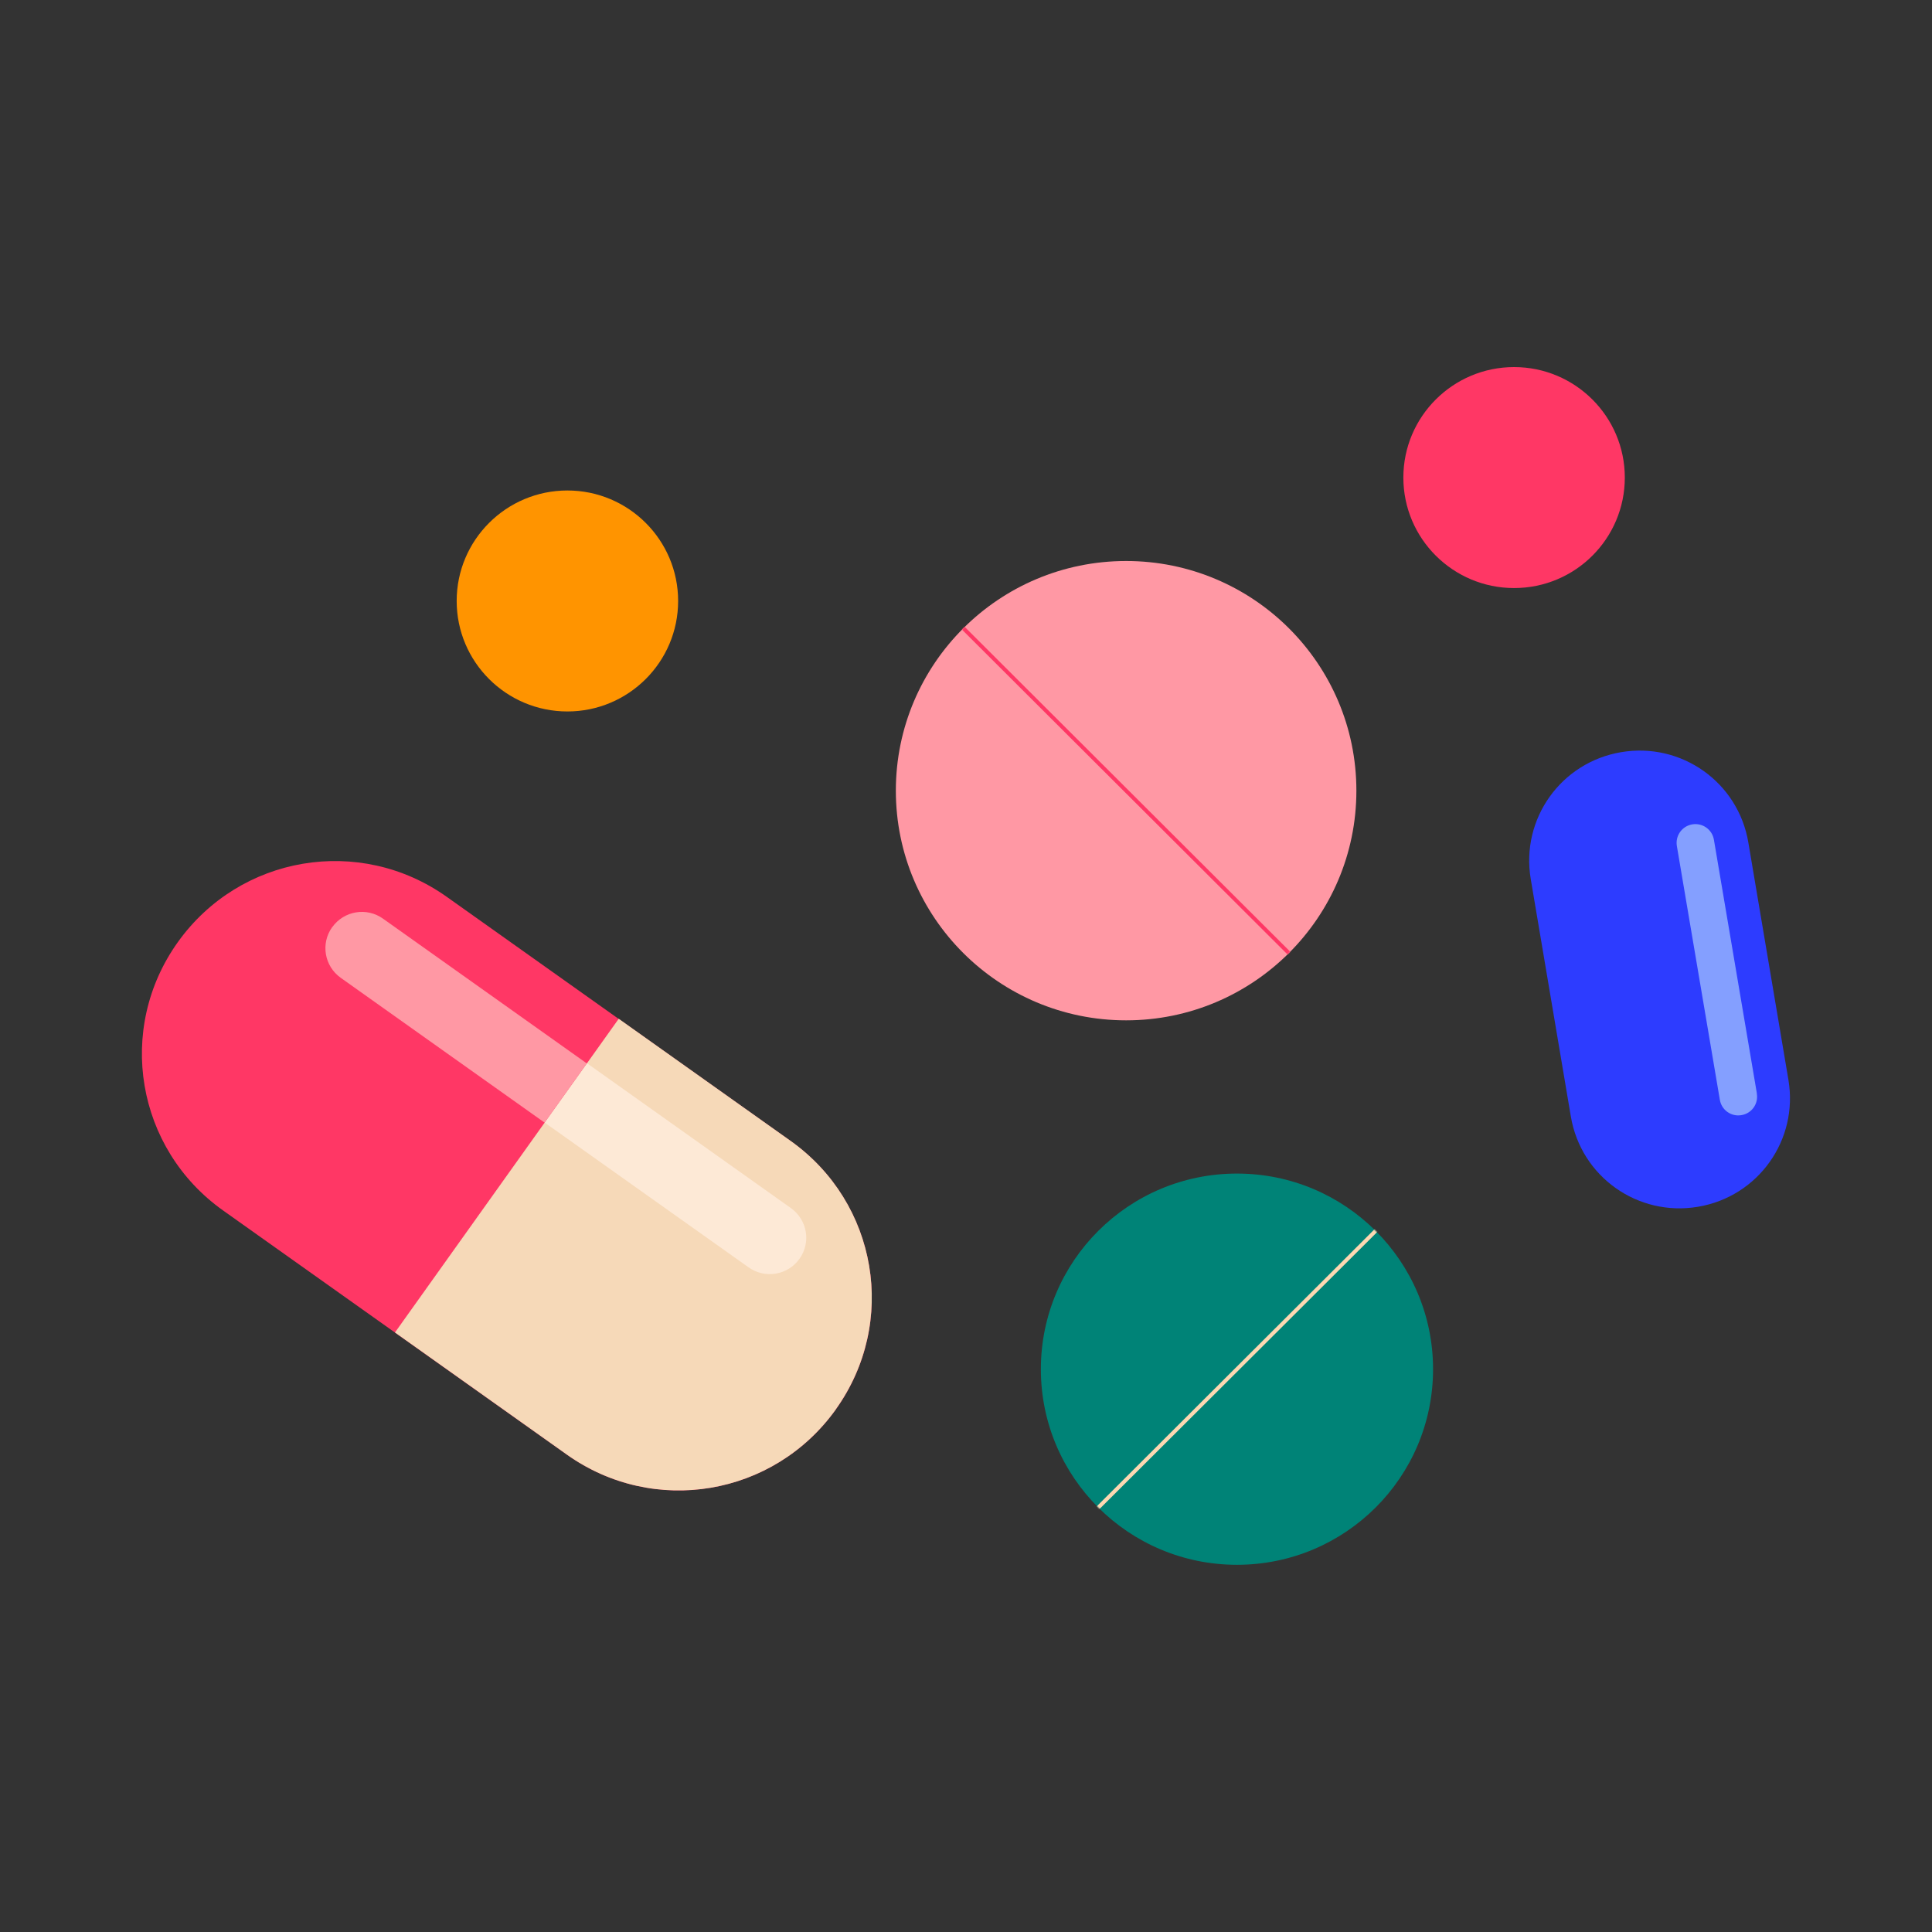 <?xml version="1.0" encoding="UTF-8"?>
<svg id="Layer_1" data-name="Layer 1" xmlns="http://www.w3.org/2000/svg" xmlns:xlink="http://www.w3.org/1999/xlink" version="1.1" viewBox="0 0 1600 1600">
  <rect x="0" y="0" width="1600" height="1600" fill="#333333" stroke="none"/>
  <defs>
    <style>
      .cls-1 {
        fill: #ff98a4;
      }

      .cls-1, .cls-2, .cls-3, .cls-4, .cls-5, .cls-6, .cls-7, .cls-8, .cls-9, .cls-10 {
        stroke-width: 0px;
      }

      .cls-2 {
        fill: #fde9d6;
      }

      .cls-11 {
        clip-path: url(#clippath);
      }

      .cls-3, .cls-12, .cls-13 {
        fill: none;
      }

      .cls-14 {
        mask: url(#mask);
      }

      .cls-12 {
        stroke: #ff3765;
      }

      .cls-12, .cls-13 {
        stroke-miterlimit: 10;
        stroke-width: 3.2px;
      }

      .cls-4 {
        fill: #ff3765;
      }

      .cls-5 {
        fill: #ff9400;
      }

      .cls-6 {
        fill: #008377;
      }

      .cls-7 {
        fill: #f6d9b8;
      }

      .cls-8 {
        fill: #849fff;
      }

      .cls-9 {
        fill: #2d3cff;
      }

      .cls-13 {
        stroke: #fdd8b2;
      }

      .cls-10 {
        fill: #fff;
      }

      .cls-15 {
        mask: url(#mask-1);
      }
    </style>
    <clipPath id="clippath">
      <rect class="cls-3" x="117.5" y="304" width="1365" height="992"/>
    </clipPath>
    <mask id="mask" x="741.9" y="464.5" width="381.3" height="380.4" maskUnits="userSpaceOnUse">
      <g id="mask0_2038_12156" data-name="mask0 2038 12156">
        <path class="cls-10" d="M932.6,845c105.3,0,190.7-85.2,190.7-190.2s-85.4-190.2-190.7-190.2-190.7,85.2-190.7,190.2,85.4,190.2,190.7,190.2Z"/>
      </g>
    </mask>
    <mask id="mask-1" x="862" y="971.9" width="324.8" height="324" maskUnits="userSpaceOnUse">
      <g id="mask1_2038_12156" data-name="mask1 2038 12156">
        <path class="cls-10" d="M1024.4,1295.9c89.7,0,162.4-72.5,162.4-162s-72.7-162-162.4-162-162.4,72.5-162.4,162,72.7,162,162.4,162Z"/>
      </g>
    </mask>
  </defs>
  <g class="cls-11">
    <g>
      <path class="cls-4" d="M692.2,1167.2c-51.4,71.9-150.7,88.7-222.8,37.4l-284.6-202.1c-72.1-51.2-88.9-150.4-37.5-222.3,51.4-71.9,150.7-88.7,222.8-37.4l284.6,202.1c72.1,51.2,88.9,150.4,37.5,222.3Z"/>
      <path class="cls-7" d="M692.2,1167.2c-51.4,71.9-150.7,88.7-222.8,37.4l-142.3-101.1,185.3-259.8,142.3,101.1c72.1,51.2,88.9,150.4,37.5,222.3h0Z"/>
      <path class="cls-2" d="M451.1,929.7l168.9,119.9c13.6,9.6,32.4,6.5,42.1-7.1,9.7-13.6,6.5-32.3-7.1-42l-168.8-119.9-35,49h0Z"/>
      <path class="cls-1" d="M275.1,767.8c-9.7,13.6-6.5,32.3,7.1,42l168.8,119.9,35-49-168.8-119.9c-13.6-9.7-32.4-6.5-42.1,7.1h0Z"/>
      <path class="cls-9" d="M1406.2,999.4c-49.9,8.4-96.9-24.9-105.3-74.8l-33.2-196.6c-8.4-49.8,25-96.7,74.9-105.1,49.9-8.4,96.9,24.9,105.3,74.8l33.2,196.6c8.4,49.8-25,96.7-74.9,105.1h0Z"/>
      <path class="cls-8" d="M1455,905.7l-17.8-105.1-17.8-105.1c-1.4-8.5-9.4-14.2-17.9-12.8-8.5,1.4-14.2,9.4-12.8,17.9l17.8,105.1,17.8,105.1c1.4,8.5,9.5,14.2,17.9,12.7,8.5-1.4,14.2-9.4,12.7-17.9h0Z"/>
      <path class="cls-1" d="M932.6,845c105.3,0,190.7-85.2,190.7-190.2s-85.4-190.2-190.7-190.2-190.7,85.2-190.7,190.2,85.4,190.2,190.7,190.2Z"/>
      <g class="cls-14">
        <path class="cls-12" d="M790.5,513l284.1,283.5"/>
      </g>
      <path class="cls-6" d="M1024.4,1295.9c89.7,0,162.4-72.5,162.4-162s-72.7-162-162.4-162-162.4,72.5-162.4,162,72.7,162,162.4,162Z"/>
      <g class="cls-15">
        <path class="cls-13" d="M1145.4,1013.2l-242.1,241.5"/>
      </g>
      <path class="cls-4" d="M1253.9,487c50.7,0,91.7-41,91.7-91.5s-41.1-91.5-91.7-91.5-91.7,41-91.7,91.5,41.1,91.5,91.7,91.5Z"/>
      <path class="cls-5" d="M469.9,589.2c50.6,0,91.7-41,91.7-91.5s-41.1-91.5-91.7-91.5-91.7,41-91.7,91.5,41.1,91.5,91.7,91.5Z"/>
    </g>
  </g>
</svg>
